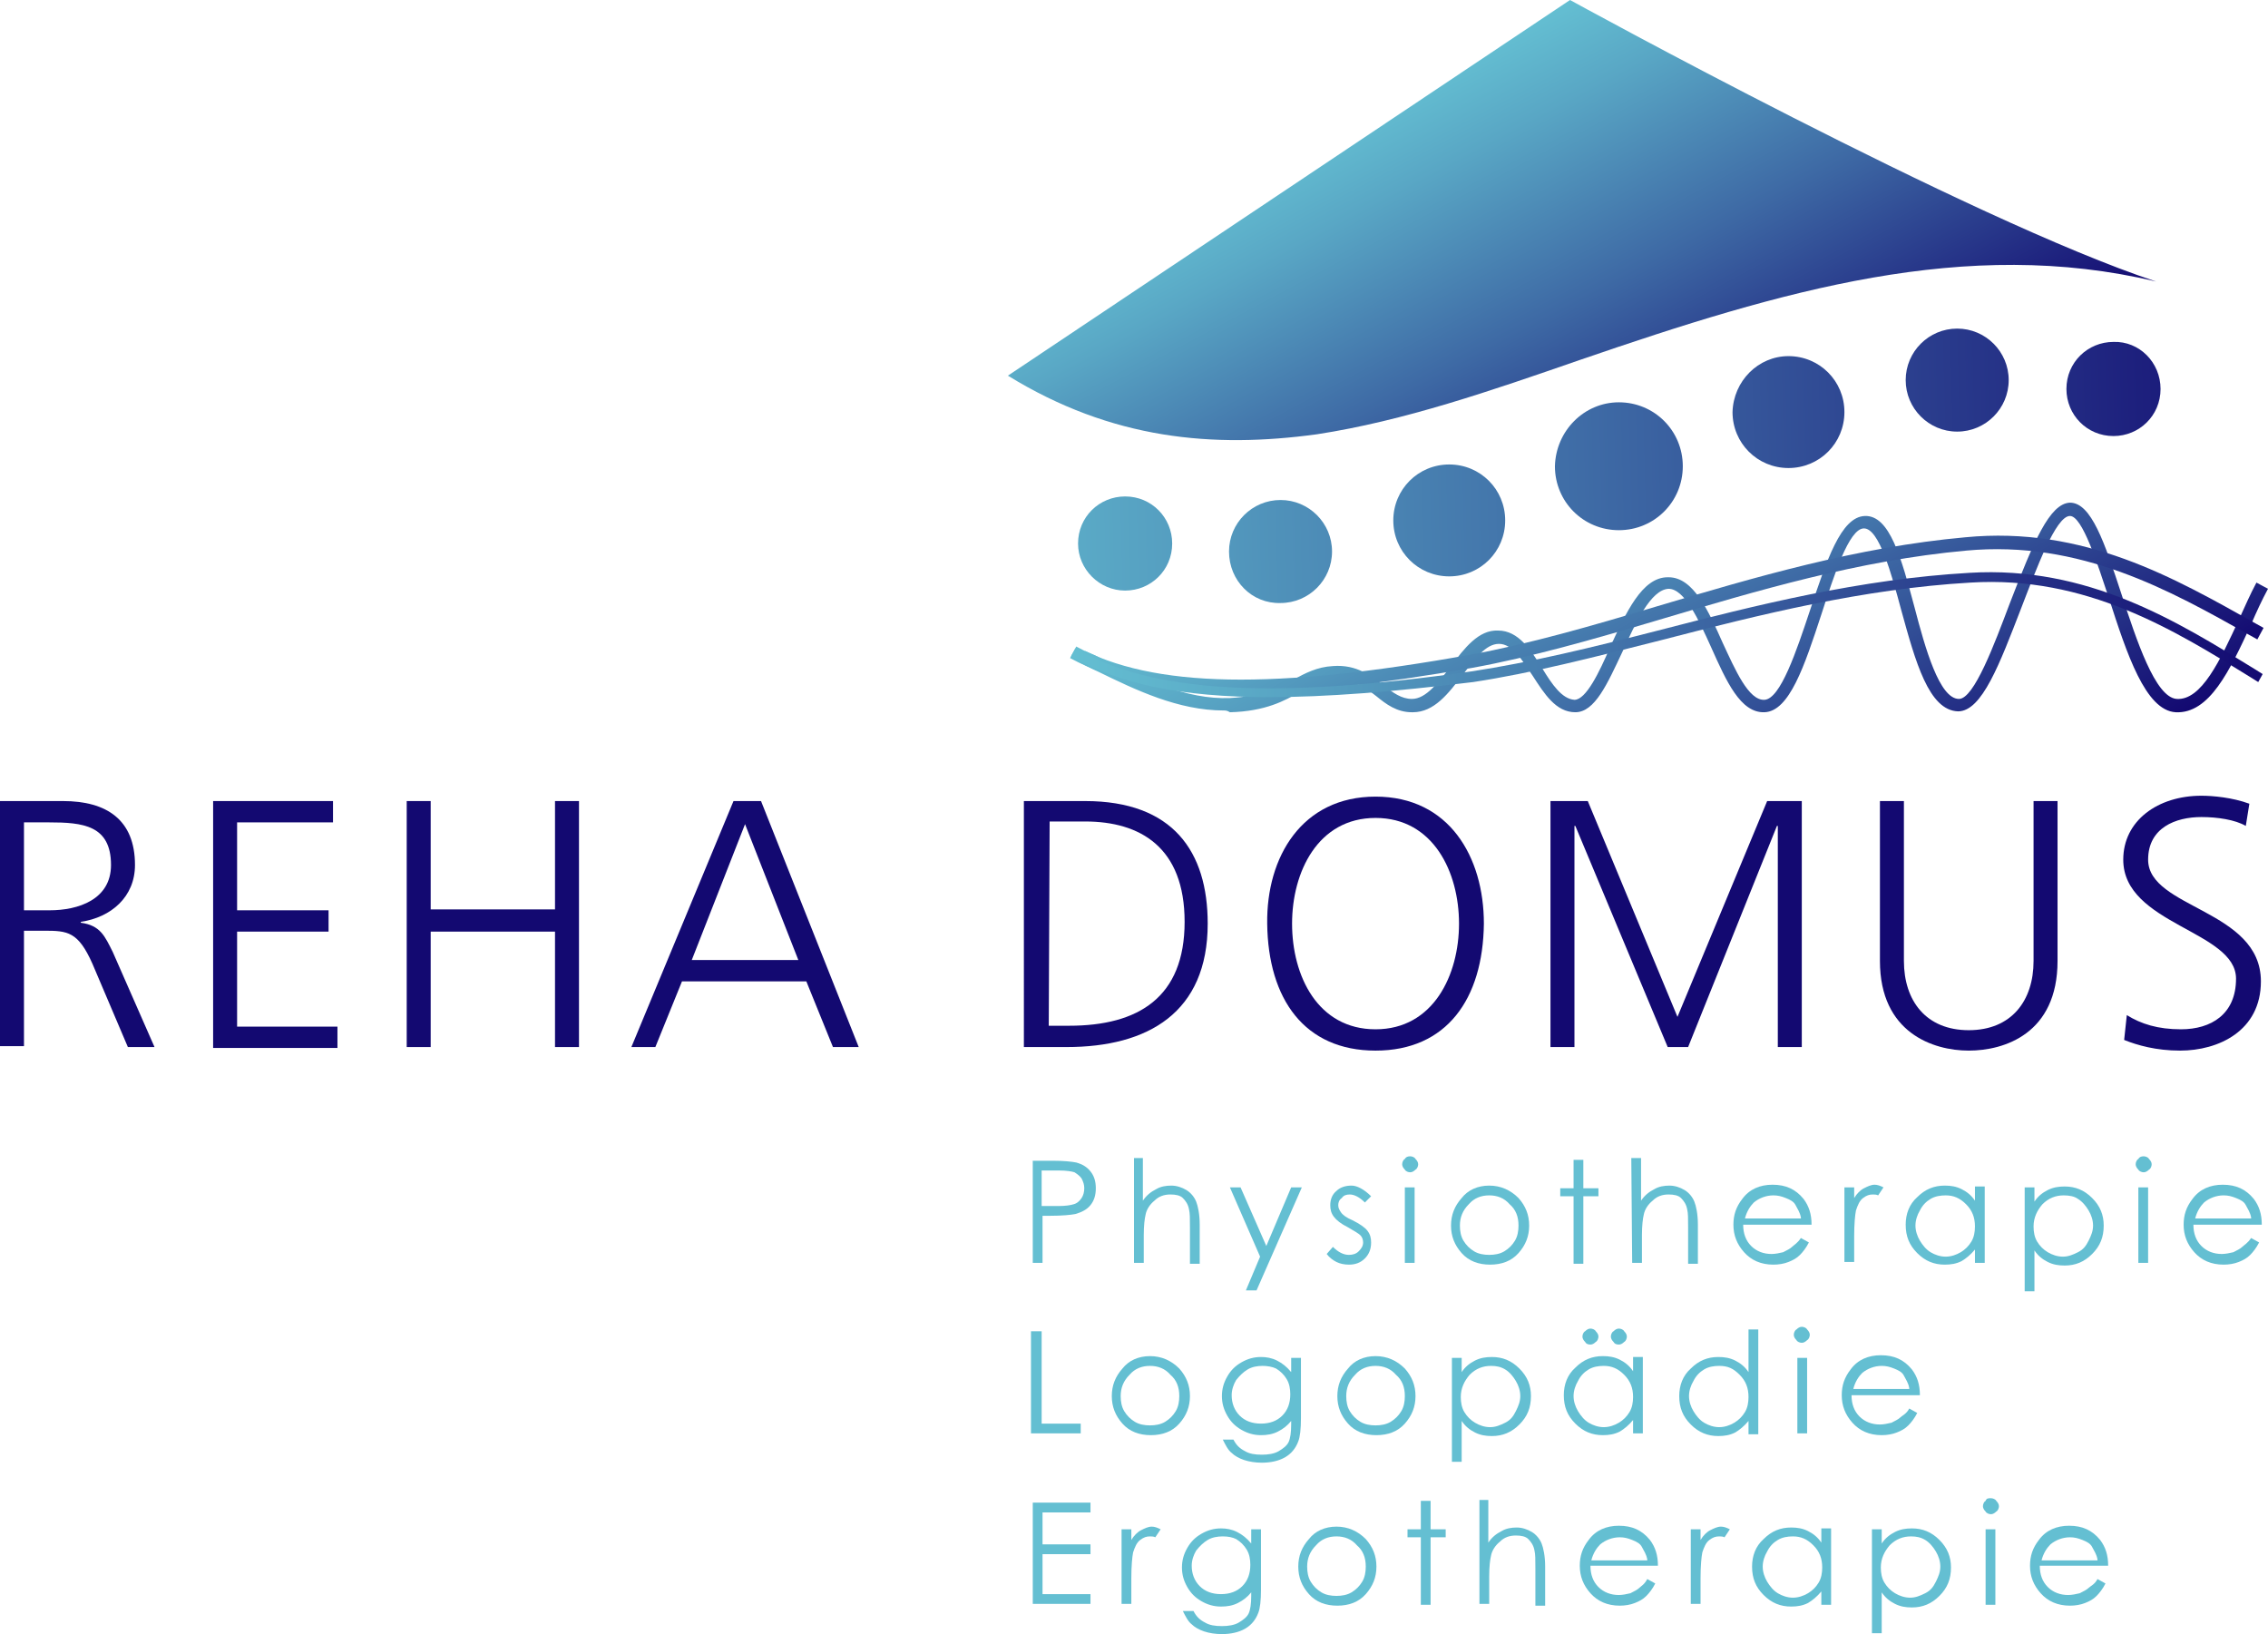 <?xml version="1.0" encoding="utf-8"?>
<!-- Generator: Adobe Illustrator 26.3.0, SVG Export Plug-In . SVG Version: 6.00 Build 0)  -->
<svg version="1.1" id="Ebene_1" xmlns="http://www.w3.org/2000/svg" xmlns:xlink="http://www.w3.org/1999/xlink" x="0px" y="0px"
	 viewBox="0 0 255.4 184" style="enable-background:new 0 0 255.4 184;" xml:space="preserve">
<style type="text/css">
	.st0{fill:#64BFD2;}
	.st1{fill:#130971;}
	.st2{fill:url(#SVGID_1_);}
	.st3{fill:url(#SVGID_00000062877372049800066540000009291600741924290971_);}
	.st4{fill:url(#SVGID_00000166644380527606462100000016228733606255880326_);}
	.st5{fill:url(#SVGID_00000085965608281261181850000009868823951992839087_);}
	.st6{fill:url(#SVGID_00000010270265218104503670000000180570792466353055_);}
	.st7{fill:url(#SVGID_00000016781033724845290780000008045922506880783492_);}
	.st8{fill:url(#SVGID_00000119808109235635697200000008800060691887740334_);}
	.st9{fill:url(#SVGID_00000093149703315752683220000004082858510493289913_);}
	.st10{fill:url(#SVGID_00000147207194207456424840000010762180772685191353_);}
	.st11{fill:url(#SVGID_00000054247160712185622310000015104527695209195437_);}
	.st12{fill:url(#SVGID_00000090999113855640408880000000262046066502665618_);}
</style>
<g id="Ebene_1_00000057121449493586310800000010023025996047082636_">
	<g>
		<path class="st0" d="M116.2,130.7h2.3c1.3,0,2.2,0.1,2.7,0.2c0.7,0.2,1.2,0.5,1.6,1s0.6,1.1,0.6,1.9s-0.2,1.4-0.6,1.9
			s-1,0.8-1.7,1c-0.5,0.1-1.5,0.2-2.9,0.2h-0.8v5.3h-1.1v-11.5H116.2z M117.3,131.9v3.9h1.9c0.8,0,1.4-0.1,1.7-0.2
			c0.4-0.1,0.7-0.4,0.9-0.7c0.2-0.3,0.3-0.7,0.3-1.1s-0.1-0.7-0.3-1.1c-0.2-0.3-0.5-0.5-0.8-0.7c-0.3-0.1-0.9-0.2-1.7-0.2h-2V131.9z
			"/>
		<path class="st0" d="M127.6,130.4h1.1v4.8c0.4-0.6,0.9-1,1.5-1.3c0.5-0.3,1.1-0.4,1.7-0.4s1.2,0.2,1.7,0.5s0.9,0.8,1.1,1.3
			s0.4,1.4,0.4,2.6v4.4H134v-4.1c0-1,0-1.6-0.1-2c-0.1-0.6-0.4-1-0.7-1.3s-0.8-0.4-1.4-0.4c-0.7,0-1.3,0.2-1.8,0.7
			c-0.5,0.4-0.9,1-1,1.6c-0.1,0.4-0.2,1.2-0.2,2.3v3.1h-1.1v-11.8H127.6z"/>
		<path class="st0" d="M138.5,133.7h1.2l2.9,6.6l2.8-6.6h1.2l-5.1,11.6h-1.2l1.6-3.8L138.5,133.7z"/>
		<path class="st0" d="M154.4,134.7l-0.7,0.7c-0.6-0.6-1.2-0.9-1.7-0.9c-0.4,0-0.7,0.1-0.9,0.4c-0.3,0.2-0.4,0.5-0.4,0.8
			s0.1,0.5,0.3,0.8c0.2,0.3,0.6,0.6,1.3,0.9c0.8,0.4,1.4,0.8,1.7,1.2c0.3,0.4,0.4,0.8,0.4,1.3c0,0.7-0.2,1.3-0.7,1.8
			s-1.1,0.7-1.8,0.7c-0.5,0-1-0.1-1.4-0.3s-0.8-0.5-1.1-0.9l0.7-0.8c0.6,0.6,1.2,0.9,1.8,0.9c0.4,0,0.8-0.1,1.1-0.4
			c0.3-0.3,0.5-0.6,0.5-1c0-0.3-0.1-0.6-0.3-0.8c-0.2-0.2-0.7-0.5-1.4-0.9c-0.8-0.4-1.3-0.8-1.6-1.2c-0.3-0.4-0.4-0.8-0.4-1.3
			c0-0.6,0.2-1.2,0.7-1.6c0.4-0.4,1-0.6,1.7-0.6C152.8,133.5,153.6,133.9,154.4,134.7z"/>
		<path class="st0" d="M158.8,130.2c0.2,0,0.5,0.1,0.6,0.3c0.2,0.2,0.3,0.4,0.3,0.6s-0.1,0.5-0.3,0.6c-0.2,0.2-0.4,0.3-0.6,0.3
			s-0.5-0.1-0.6-0.3c-0.2-0.2-0.3-0.4-0.3-0.6s0.1-0.5,0.3-0.6C158.3,130.3,158.5,130.2,158.8,130.2z M158.2,133.7h1.1v8.5h-1.1
			V133.7z"/>
		<path class="st0" d="M167.7,133.5c1.3,0,2.4,0.5,3.3,1.4c0.8,0.9,1.2,1.9,1.2,3.1s-0.4,2.2-1.2,3.1c-0.8,0.9-1.9,1.3-3.2,1.3
			c-1.3,0-2.4-0.4-3.2-1.3s-1.2-1.9-1.2-3.1s0.4-2.2,1.2-3.1C165.3,134,166.4,133.5,167.7,133.5z M167.7,134.6c-0.9,0-1.7,0.3-2.3,1
			c-0.7,0.7-1,1.5-1,2.4c0,0.6,0.1,1.2,0.4,1.7s0.7,0.9,1.2,1.2c0.5,0.3,1.1,0.4,1.7,0.4s1.2-0.1,1.7-0.4s0.9-0.7,1.2-1.2
			c0.3-0.5,0.4-1.1,0.4-1.7c0-1-0.3-1.8-1-2.4C169.4,134.9,168.6,134.6,167.7,134.6z"/>
		<path class="st0" d="M177.2,130.6h1.1v3.2h1.7v0.9h-1.7v7.6h-1.1v-7.6h-1.5v-0.9h1.5V130.6z"/>
		<path class="st0" d="M183.7,130.4h1.1v4.8c0.4-0.6,0.9-1,1.5-1.3c0.5-0.3,1.1-0.4,1.7-0.4s1.2,0.2,1.7,0.5s0.9,0.8,1.1,1.3
			s0.4,1.4,0.4,2.6v4.4h-1.1v-4.1c0-1,0-1.6-0.1-2c-0.1-0.6-0.4-1-0.7-1.3s-0.8-0.4-1.4-0.4c-0.7,0-1.3,0.2-1.8,0.7
			c-0.5,0.4-0.9,1-1,1.6c-0.1,0.4-0.2,1.2-0.2,2.3v3.1h-1.1L183.7,130.4L183.7,130.4z"/>
		<path class="st0" d="M202.8,139.4l0.9,0.5c-0.3,0.6-0.7,1.1-1,1.4c-0.4,0.4-0.8,0.6-1.3,0.8s-1.1,0.3-1.7,0.3
			c-1.4,0-2.5-0.5-3.3-1.4s-1.2-1.9-1.2-3.1c0-1.1,0.3-2,1-2.9c0.8-1.1,2-1.6,3.4-1.6c1.5,0,2.6,0.5,3.5,1.6
			c0.6,0.8,0.9,1.7,0.9,2.9h-7.7c0,1,0.3,1.8,0.9,2.4s1.4,0.9,2.3,0.9c0.4,0,0.9-0.1,1.3-0.2c0.4-0.2,0.8-0.4,1-0.6
			S202.4,140,202.8,139.4z M202.8,137.1c-0.1-0.6-0.4-1-0.6-1.4s-0.6-0.6-1.1-0.8c-0.5-0.2-0.9-0.3-1.4-0.3c-0.8,0-1.6,0.3-2.2,0.8
			c-0.4,0.4-0.8,1-1,1.8h6.3V137.1z"/>
		<path class="st0" d="M207.7,133.7h1.1v1.2c0.3-0.5,0.7-0.9,1.1-1.1s0.8-0.4,1.2-0.4c0.3,0,0.6,0.1,1,0.3l-0.6,0.9
			c-0.2-0.1-0.4-0.1-0.6-0.1c-0.4,0-0.7,0.1-1.1,0.4s-0.6,0.8-0.8,1.4c-0.1,0.5-0.2,1.5-0.2,2.9v2.9h-1.1V133.7z"/>
		<path class="st0" d="M223.5,133.7v8.5h-1.1v-1.5c-0.5,0.6-1,1-1.5,1.3c-0.6,0.3-1.2,0.4-1.9,0.4c-1.2,0-2.2-0.4-3.1-1.3
			s-1.3-1.9-1.3-3.2c0-1.2,0.4-2.3,1.3-3.1c0.9-0.9,1.9-1.3,3.1-1.3c0.7,0,1.3,0.1,1.9,0.4s1.1,0.7,1.5,1.3v-1.6h1.1V133.7z
			 M219.1,134.6c-0.6,0-1.2,0.1-1.7,0.4s-0.9,0.7-1.2,1.3c-0.3,0.5-0.5,1.1-0.5,1.7s0.2,1.2,0.5,1.7s0.7,1,1.2,1.3s1.1,0.5,1.7,0.5
			s1.2-0.2,1.7-0.5s0.9-0.7,1.2-1.2s0.4-1.1,0.4-1.7c0-1-0.3-1.8-1-2.5S220,134.6,219.1,134.6z"/>
		<path class="st0" d="M228,133.7h1.1v1.6c0.4-0.6,0.9-1,1.5-1.3s1.2-0.4,1.9-0.4c1.2,0,2.2,0.4,3.1,1.3s1.3,1.9,1.3,3.1
			c0,1.3-0.4,2.3-1.3,3.2s-1.9,1.3-3.1,1.3c-0.7,0-1.3-0.1-1.9-0.4s-1.1-0.7-1.5-1.3v4.6H228V133.7z M232.4,134.6
			c-0.9,0-1.7,0.3-2.4,1c-0.6,0.7-1,1.5-1,2.5c0,0.6,0.1,1.2,0.4,1.7s0.7,0.9,1.2,1.2c0.5,0.3,1.1,0.5,1.7,0.5s1.1-0.2,1.7-0.5
			s0.9-0.7,1.2-1.3s0.5-1.1,0.5-1.7s-0.2-1.2-0.5-1.7s-0.7-1-1.2-1.3C233.6,134.7,233,134.6,232.4,134.6z"/>
		<path class="st0" d="M241.4,130.2c0.2,0,0.5,0.1,0.6,0.3c0.2,0.2,0.3,0.4,0.3,0.6s-0.1,0.5-0.3,0.6c-0.2,0.2-0.4,0.3-0.6,0.3
			s-0.5-0.1-0.6-0.3c-0.2-0.2-0.3-0.4-0.3-0.6s0.1-0.5,0.3-0.6C240.9,130.3,241.1,130.2,241.4,130.2z M240.8,133.7h1.1v8.5h-1.1
			V133.7z"/>
		<path class="st0" d="M253.5,139.4l0.9,0.5c-0.3,0.6-0.7,1.1-1,1.4c-0.4,0.4-0.8,0.6-1.3,0.8s-1.1,0.3-1.7,0.3
			c-1.4,0-2.5-0.5-3.3-1.4s-1.2-1.9-1.2-3.1c0-1.1,0.3-2,1-2.9c0.8-1.1,2-1.6,3.4-1.6c1.5,0,2.6,0.5,3.5,1.6
			c0.6,0.8,0.9,1.7,0.9,2.9H247c0,1,0.3,1.8,0.9,2.4s1.4,0.9,2.3,0.9c0.4,0,0.9-0.1,1.3-0.2c0.4-0.2,0.8-0.4,1-0.6
			S253.1,140,253.5,139.4z M253.5,137.1c-0.1-0.6-0.4-1-0.6-1.4s-0.6-0.6-1.1-0.8c-0.5-0.2-0.9-0.3-1.4-0.3c-0.8,0-1.6,0.3-2.2,0.8
			c-0.4,0.4-0.8,1-1,1.8h6.3V137.1z"/>
		<path class="st0" d="M116.2,149.9h1.1v10.4h4.4v1.1h-5.6v-11.5H116.2z"/>
		<path class="st0" d="M129.5,152.7c1.3,0,2.4,0.5,3.3,1.4c0.8,0.9,1.2,1.9,1.2,3.1s-0.4,2.2-1.2,3.1c-0.8,0.9-1.9,1.3-3.2,1.3
			c-1.3,0-2.4-0.4-3.2-1.3s-1.2-1.9-1.2-3.1s0.4-2.2,1.2-3.1C127.1,153.2,128.2,152.7,129.5,152.7z M129.5,153.8
			c-0.9,0-1.7,0.3-2.3,1c-0.7,0.7-1,1.5-1,2.4c0,0.6,0.1,1.2,0.4,1.7s0.7,0.9,1.2,1.2c0.5,0.3,1.1,0.4,1.7,0.4s1.2-0.1,1.7-0.4
			s0.9-0.7,1.2-1.2c0.3-0.5,0.4-1.1,0.4-1.7c0-1-0.3-1.8-1-2.4C131.2,154.1,130.4,153.8,129.5,153.8z"/>
		<path class="st0" d="M145.4,152.9h1.1v6.8c0,1.2-0.1,2.1-0.3,2.6c-0.3,0.8-0.8,1.4-1.5,1.8s-1.6,0.6-2.6,0.6c-0.7,0-1.4-0.1-2-0.3
			c-0.6-0.2-1.1-0.5-1.4-0.8c-0.4-0.3-0.7-0.9-1-1.5h1.2c0.3,0.6,0.7,1,1.3,1.3c0.5,0.3,1.1,0.4,1.9,0.4c0.7,0,1.4-0.1,1.9-0.4
			s0.9-0.6,1.1-1s0.3-1.1,0.3-2V160c-0.4,0.5-0.9,0.9-1.5,1.2c-0.6,0.3-1.2,0.4-1.9,0.4c-0.8,0-1.5-0.2-2.2-0.6s-1.2-0.9-1.6-1.6
			s-0.6-1.4-0.6-2.2s0.2-1.5,0.6-2.2s0.9-1.2,1.6-1.6s1.4-0.6,2.2-0.6c0.6,0,1.2,0.1,1.8,0.4c0.6,0.3,1.1,0.7,1.6,1.3V152.9z
			 M142.2,153.8c-0.6,0-1.2,0.1-1.7,0.4s-0.9,0.7-1.3,1.2c-0.3,0.5-0.5,1.1-0.5,1.7c0,0.9,0.3,1.7,0.9,2.3c0.6,0.6,1.4,0.9,2.4,0.9
			s1.8-0.3,2.4-0.9s0.9-1.4,0.9-2.4c0-0.6-0.1-1.2-0.4-1.7s-0.7-0.9-1.2-1.2C143.3,153.9,142.7,153.8,142.2,153.8z"/>
		<path class="st0" d="M154.9,152.7c1.3,0,2.4,0.5,3.3,1.4c0.8,0.9,1.2,1.9,1.2,3.1s-0.4,2.2-1.2,3.1c-0.8,0.9-1.9,1.3-3.2,1.3
			c-1.3,0-2.4-0.4-3.2-1.3s-1.2-1.9-1.2-3.1s0.4-2.2,1.2-3.1C152.5,153.2,153.6,152.7,154.9,152.7z M154.9,153.8
			c-0.9,0-1.7,0.3-2.3,1c-0.7,0.7-1,1.5-1,2.4c0,0.6,0.1,1.2,0.4,1.7s0.7,0.9,1.2,1.2c0.5,0.3,1.1,0.4,1.7,0.4s1.2-0.1,1.7-0.4
			s0.9-0.7,1.2-1.2c0.3-0.5,0.4-1.1,0.4-1.7c0-1-0.3-1.8-1-2.4C156.6,154.1,155.8,153.8,154.9,153.8z"/>
		<path class="st0" d="M163.5,152.9h1.1v1.6c0.4-0.6,0.9-1,1.5-1.3s1.2-0.4,1.9-0.4c1.2,0,2.2,0.4,3.1,1.3s1.3,1.9,1.3,3.1
			c0,1.3-0.4,2.3-1.3,3.2s-1.9,1.3-3.1,1.3c-0.7,0-1.3-0.1-1.9-0.4s-1.1-0.7-1.5-1.3v4.6h-1.1V152.9z M167.9,153.8
			c-0.9,0-1.7,0.3-2.4,1c-0.6,0.7-1,1.5-1,2.5c0,0.6,0.1,1.2,0.4,1.7s0.7,0.9,1.2,1.2c0.5,0.3,1.1,0.5,1.7,0.5s1.1-0.2,1.7-0.5
			s0.9-0.7,1.2-1.3s0.5-1.1,0.5-1.7s-0.2-1.2-0.5-1.7s-0.7-1-1.2-1.3C169,153.9,168.5,153.8,167.9,153.8z"/>
		<path class="st0" d="M185,152.9v8.5h-1.1v-1.5c-0.5,0.6-1,1-1.5,1.3c-0.6,0.3-1.2,0.4-1.9,0.4c-1.2,0-2.2-0.4-3.1-1.3
			s-1.3-1.9-1.3-3.2c0-1.2,0.4-2.3,1.3-3.1c0.9-0.9,1.9-1.3,3.1-1.3c0.7,0,1.3,0.1,1.9,0.4s1.1,0.7,1.5,1.3v-1.6h1.1V152.9z
			 M180.6,153.8c-0.6,0-1.2,0.1-1.7,0.4s-0.9,0.7-1.2,1.3c-0.3,0.5-0.5,1.1-0.5,1.7s0.2,1.2,0.5,1.7s0.7,1,1.2,1.3s1.1,0.5,1.7,0.5
			s1.2-0.2,1.7-0.5s0.9-0.7,1.2-1.2s0.4-1.1,0.4-1.7c0-1-0.3-1.8-1-2.5S181.5,153.8,180.6,153.8z M179.1,149.6
			c0.2,0,0.5,0.1,0.6,0.3c0.2,0.2,0.3,0.4,0.3,0.6s-0.1,0.5-0.3,0.6c-0.2,0.2-0.4,0.3-0.6,0.3c-0.3,0-0.5-0.1-0.6-0.3
			c-0.2-0.2-0.3-0.4-0.3-0.6s0.1-0.5,0.3-0.6C178.7,149.7,178.9,149.6,179.1,149.6z M182.3,149.6c0.2,0,0.5,0.1,0.6,0.3
			c0.2,0.2,0.3,0.4,0.3,0.6s-0.1,0.5-0.3,0.6c-0.2,0.2-0.4,0.3-0.6,0.3c-0.3,0-0.5-0.1-0.6-0.3c-0.2-0.2-0.3-0.4-0.3-0.6
			s0.1-0.5,0.3-0.6C181.9,149.7,182.1,149.6,182.3,149.6z"/>
		<path class="st0" d="M198,149.7v11.8h-1.1V160c-0.5,0.6-1,1-1.5,1.3c-0.6,0.3-1.2,0.4-1.9,0.4c-1.2,0-2.2-0.4-3.1-1.3
			s-1.3-1.9-1.3-3.2c0-1.2,0.4-2.3,1.3-3.1c0.9-0.9,1.9-1.3,3.1-1.3c0.7,0,1.3,0.1,1.9,0.4s1.1,0.7,1.5,1.3v-4.8L198,149.7
			L198,149.7z M193.6,153.8c-0.6,0-1.2,0.1-1.7,0.4s-0.9,0.7-1.2,1.3c-0.3,0.5-0.5,1.1-0.5,1.7s0.2,1.2,0.5,1.7s0.7,1,1.2,1.3
			s1.1,0.5,1.7,0.5s1.2-0.2,1.7-0.5s0.9-0.7,1.2-1.2s0.4-1.1,0.4-1.7c0-1-0.3-1.8-1-2.5S194.6,153.8,193.6,153.8z"/>
		<path class="st0" d="M202.9,149.4c0.2,0,0.5,0.1,0.6,0.3c0.2,0.2,0.3,0.4,0.3,0.6s-0.1,0.5-0.3,0.6c-0.2,0.2-0.4,0.3-0.6,0.3
			s-0.5-0.1-0.6-0.3c-0.2-0.2-0.3-0.4-0.3-0.6s0.1-0.5,0.3-0.6C202.5,149.5,202.7,149.4,202.9,149.4z M202.4,152.9h1.1v8.5h-1.1
			V152.9z"/>
		<path class="st0" d="M215,158.6l0.9,0.5c-0.3,0.6-0.7,1.1-1,1.4c-0.4,0.4-0.8,0.6-1.3,0.8s-1.1,0.3-1.7,0.3
			c-1.4,0-2.5-0.5-3.3-1.4s-1.2-1.9-1.2-3.1c0-1.1,0.3-2,1-2.9c0.8-1.1,2-1.6,3.4-1.6c1.5,0,2.6,0.5,3.5,1.6
			c0.6,0.8,0.9,1.7,0.9,2.9h-7.7c0,1,0.3,1.8,0.9,2.4s1.4,0.9,2.3,0.9c0.4,0,0.9-0.1,1.3-0.2c0.4-0.2,0.8-0.4,1-0.6
			S214.7,159.2,215,158.6z M215,156.3c-0.1-0.6-0.4-1-0.6-1.4s-0.6-0.6-1.1-0.8c-0.5-0.2-0.9-0.3-1.4-0.3c-0.8,0-1.6,0.3-2.2,0.8
			c-0.4,0.4-0.8,1-1,1.8h6.3V156.3z"/>
		<path class="st0" d="M116.2,169.2h6.6v1.1h-5.4v3.6h5.4v1.1h-5.4v4.5h5.4v1.1h-6.5v-11.4H116.2z"/>
		<path class="st0" d="M126.3,172.2h1.1v1.2c0.3-0.5,0.7-0.9,1.1-1.1s0.8-0.4,1.2-0.4c0.3,0,0.6,0.1,1,0.3l-0.6,0.9
			c-0.2-0.1-0.4-0.1-0.6-0.1c-0.4,0-0.7,0.1-1.1,0.4s-0.6,0.8-0.8,1.4c-0.1,0.5-0.2,1.5-0.2,2.9v2.9h-1.1V172.2z"/>
		<path class="st0" d="M140.9,172.2h1.1v6.8c0,1.2-0.1,2.1-0.3,2.6c-0.3,0.8-0.8,1.4-1.5,1.8s-1.6,0.6-2.6,0.6c-0.7,0-1.4-0.1-2-0.3
			c-0.6-0.2-1.1-0.5-1.4-0.8c-0.4-0.3-0.7-0.9-1-1.5h1.2c0.3,0.6,0.7,1,1.3,1.3c0.5,0.3,1.1,0.4,1.9,0.4c0.7,0,1.4-0.1,1.9-0.4
			s0.9-0.6,1.1-1s0.3-1.1,0.3-2v-0.4c-0.4,0.5-0.9,0.9-1.5,1.2c-0.6,0.3-1.2,0.4-1.9,0.4c-0.8,0-1.5-0.2-2.2-0.6s-1.2-0.9-1.6-1.6
			s-0.6-1.4-0.6-2.2s0.2-1.5,0.6-2.2s0.9-1.2,1.6-1.6s1.4-0.6,2.2-0.6c0.6,0,1.2,0.1,1.8,0.4c0.6,0.3,1.1,0.7,1.6,1.3V172.2z
			 M137.7,173c-0.6,0-1.2,0.1-1.7,0.4s-0.9,0.7-1.3,1.2c-0.3,0.5-0.5,1.1-0.5,1.7c0,0.9,0.3,1.7,0.9,2.3c0.6,0.6,1.4,0.9,2.4,0.9
			s1.8-0.3,2.4-0.9s0.9-1.4,0.9-2.4c0-0.6-0.1-1.2-0.4-1.7s-0.7-0.9-1.2-1.2C138.8,173.1,138.3,173,137.7,173z"/>
		<path class="st0" d="M150.5,171.9c1.3,0,2.4,0.5,3.3,1.4c0.8,0.9,1.2,1.9,1.2,3.1s-0.4,2.2-1.2,3.1c-0.8,0.9-1.9,1.3-3.2,1.3
			c-1.3,0-2.4-0.4-3.2-1.3s-1.2-1.9-1.2-3.1s0.4-2.2,1.2-3.1C148.1,172.4,149.2,171.9,150.5,171.9z M150.5,173c-0.9,0-1.7,0.3-2.3,1
			c-0.7,0.7-1,1.5-1,2.4c0,0.6,0.1,1.2,0.4,1.7s0.7,0.9,1.2,1.2c0.5,0.3,1.1,0.4,1.7,0.4s1.2-0.1,1.7-0.4s0.9-0.7,1.2-1.2
			c0.3-0.5,0.4-1.1,0.4-1.7c0-1-0.3-1.8-1-2.4C152.2,173.3,151.4,173,150.5,173z"/>
		<path class="st0" d="M160,169h1.1v3.2h1.7v0.9h-1.7v7.6H160v-7.6h-1.5v-0.9h1.5V169z"/>
		<path class="st0" d="M166.5,168.9h1.1v4.8c0.4-0.6,0.9-1,1.5-1.3c0.5-0.3,1.1-0.4,1.7-0.4s1.2,0.2,1.7,0.5s0.9,0.8,1.1,1.3
			s0.4,1.4,0.4,2.6v4.4h-1.1v-4.2c0-1,0-1.6-0.1-2c-0.1-0.6-0.4-1-0.7-1.3s-0.8-0.4-1.4-0.4c-0.7,0-1.3,0.2-1.8,0.7
			c-0.5,0.4-0.9,1-1,1.6c-0.1,0.4-0.2,1.2-0.2,2.3v3.1h-1.1v-11.7H166.5z"/>
		<path class="st0" d="M185.5,177.8l0.9,0.5c-0.3,0.6-0.7,1.1-1,1.4c-0.4,0.4-0.8,0.6-1.3,0.8s-1.1,0.3-1.7,0.3
			c-1.4,0-2.5-0.5-3.3-1.4s-1.2-1.9-1.2-3.1c0-1.1,0.3-2,1-2.9c0.8-1.1,2-1.6,3.4-1.6c1.5,0,2.6,0.5,3.5,1.6
			c0.6,0.8,0.9,1.7,0.9,2.9h-7.6c0,1,0.3,1.8,0.9,2.4s1.4,0.9,2.3,0.9c0.4,0,0.9-0.1,1.3-0.2c0.4-0.2,0.8-0.4,1-0.6
			S185.2,178.4,185.5,177.8z M185.5,175.6c-0.1-0.6-0.4-1-0.6-1.4s-0.6-0.6-1.1-0.8c-0.5-0.2-0.9-0.3-1.4-0.3
			c-0.8,0-1.6,0.3-2.2,0.8c-0.4,0.4-0.8,1-1,1.8h6.3V175.6z"/>
		<path class="st0" d="M190.4,172.2h1.1v1.2c0.3-0.5,0.7-0.9,1.1-1.1s0.8-0.4,1.2-0.4c0.3,0,0.6,0.1,1,0.3l-0.6,0.9
			c-0.2-0.1-0.4-0.1-0.6-0.1c-0.4,0-0.7,0.1-1.1,0.4s-0.6,0.8-0.8,1.4c-0.1,0.5-0.2,1.5-0.2,2.9v2.9h-1.1V172.2z"/>
		<path class="st0" d="M206.2,172.2v8.5h-1.1v-1.5c-0.5,0.6-1,1-1.5,1.3c-0.6,0.3-1.2,0.4-1.9,0.4c-1.2,0-2.2-0.4-3.1-1.3
			s-1.3-1.9-1.3-3.2c0-1.2,0.4-2.3,1.3-3.1c0.9-0.9,1.9-1.3,3.1-1.3c0.7,0,1.3,0.1,1.9,0.4s1.1,0.7,1.5,1.3v-1.6h1.1V172.2z
			 M201.9,173c-0.6,0-1.2,0.1-1.7,0.4s-0.9,0.7-1.2,1.3c-0.3,0.5-0.5,1.1-0.5,1.7s0.2,1.2,0.5,1.7s0.7,1,1.2,1.3s1.1,0.5,1.7,0.5
			s1.2-0.2,1.7-0.5s0.9-0.7,1.2-1.2s0.4-1.1,0.4-1.7c0-1-0.3-1.8-1-2.5S202.8,173,201.9,173z"/>
		<path class="st0" d="M210.8,172.2h1.1v1.6c0.4-0.6,0.9-1,1.5-1.3s1.2-0.4,1.9-0.4c1.2,0,2.2,0.4,3.1,1.3s1.3,1.9,1.3,3.1
			c0,1.3-0.4,2.3-1.3,3.2s-1.9,1.3-3.1,1.3c-0.7,0-1.3-0.1-1.9-0.4s-1.1-0.7-1.5-1.3v4.6h-1.1V172.2z M215.2,173
			c-0.9,0-1.7,0.3-2.4,1c-0.6,0.7-1,1.5-1,2.5c0,0.6,0.1,1.2,0.4,1.7s0.7,0.9,1.2,1.2c0.5,0.3,1.1,0.5,1.7,0.5s1.1-0.2,1.7-0.5
			s0.9-0.7,1.2-1.3s0.5-1.1,0.5-1.7s-0.2-1.2-0.5-1.7s-0.7-1-1.2-1.3C216.3,173.1,215.8,173,215.2,173z"/>
		<path class="st0" d="M224.2,168.7c0.2,0,0.5,0.1,0.6,0.3c0.2,0.2,0.3,0.4,0.3,0.6s-0.1,0.5-0.3,0.6c-0.2,0.2-0.4,0.3-0.6,0.3
			s-0.5-0.1-0.6-0.3c-0.2-0.2-0.3-0.4-0.3-0.6s0.1-0.5,0.3-0.6C223.7,168.7,223.9,168.7,224.2,168.7z M223.6,172.2h1.1v8.5h-1.1
			V172.2z"/>
		<path class="st0" d="M236.2,177.8l0.9,0.5c-0.3,0.6-0.7,1.1-1,1.4c-0.4,0.4-0.8,0.6-1.3,0.8s-1.1,0.3-1.7,0.3
			c-1.4,0-2.5-0.5-3.3-1.4s-1.2-1.9-1.2-3.1c0-1.1,0.3-2,1-2.9c0.8-1.1,2-1.6,3.4-1.6c1.5,0,2.6,0.5,3.5,1.6
			c0.6,0.8,0.9,1.7,0.9,2.9h-7.7c0,1,0.3,1.8,0.9,2.4s1.4,0.9,2.3,0.9c0.4,0,0.9-0.1,1.3-0.2c0.4-0.2,0.8-0.4,1-0.6
			S235.9,178.4,236.2,177.8z M236.2,175.6c-0.1-0.6-0.4-1-0.6-1.4s-0.6-0.6-1.1-0.8c-0.5-0.2-0.9-0.3-1.4-0.3
			c-0.8,0-1.6,0.3-2.2,0.8c-0.4,0.4-0.8,1-1,1.8h6.3V175.6z"/>
	</g>
	<g>
		<path class="st1" d="M0,90.2h7.1c4.9,0,8.1,2.1,8.1,7.2c0,3.6-2.7,5.9-6.1,6.4v0.1c2.2,0.3,2.7,1.5,3.6,3.3l4.7,10.7h-3l-4-9.4
			c-1.6-3.6-2.8-3.7-5.4-3.7H2.7v13H0L0,90.2L0,90.2z M2.7,102.5h2.9c3.2,0,6.9-1.2,6.9-5.1c0-4.5-3.2-4.8-7-4.8H2.7L2.7,102.5
			L2.7,102.5z"/>
		<path class="st1" d="M23.9,90.2h13.6v2.4H26.7v9.9H37v2.4H26.7v10.7H38v2.4H24V90.2H23.9z"/>
		<path class="st1" d="M45.8,90.2h2.7v12.2h14V90.2h2.7v27.7h-2.7v-13h-14v13h-2.7V90.2z"/>
		<path class="st1" d="M82.6,90.2h3.1l11,27.7h-2.9l-3-7.4h-14l-3,7.4h-2.7L82.6,90.2z M83.9,92.8l-6,15.3h12L83.9,92.8z"/>
		<path class="st1" d="M115.3,90.2h6.9c9.9,0,13.8,5.7,13.8,13.8c0,10-6.7,13.9-15.9,13.9h-4.8V90.2z M118.1,115.5h2.3
			c7.8,0,13-3.2,13-11.7c0-8.4-5-11.3-11.2-11.3h-4L118.1,115.5L118.1,115.5z"/>
		<path class="st1" d="M154.9,89.7c8.3,0,12.2,6.8,12.2,14.3c-0.1,8.5-4.2,14.3-12.2,14.3s-12.1-5.8-12.2-14.3
			C142.6,96.5,146.6,89.7,154.9,89.7z M145.5,104c0,5.9,2.9,11.9,9.4,11.9s9.4-6.1,9.4-11.9s-2.9-11.9-9.4-11.9
			S145.5,98.2,145.5,104z"/>
		<path class="st1" d="M174.6,90.2h4.2l10.1,24.3L199,90.2h3.9v27.7h-2.7V93h-0.1l-10,24.9h-2.3L177.4,93h-0.1v24.9h-2.7V90.2z"/>
		<path class="st1" d="M231.7,108.2c0,8.2-6,10.1-10,10.1s-10-2-10-10.1v-18h2.7v18c0,4.5,2.5,7.8,7.3,7.8s7.3-3.3,7.3-7.8v-18h2.7
			V108.2z"/>
		<path class="st1" d="M239.5,114.3c1.6,1,3.5,1.6,6.1,1.6c3.4,0,6.2-1.7,6.2-5.7c0-5.4-12.7-6.1-12.7-13.4c0-4.4,3.9-7.2,8.8-7.2
			c1.3,0,3.5,0.2,5.4,0.9l-0.4,2.5c-1.2-0.7-3.2-1-5-1c-2.9,0-6,1.2-6,4.8c0,5.5,12.7,5.6,12.7,13.7c0,5.6-4.8,7.8-9.1,7.8
			c-2.7,0-4.8-0.6-6.3-1.2L239.5,114.3z"/>
	</g>
	
		<linearGradient id="SVGID_1_" gradientUnits="userSpaceOnUse" x1="162.428" y1="177.588" x2="190.3" y2="125.49" gradientTransform="matrix(1 0 0 -1 0 185.2)">
		<stop  offset="0" style="stop-color:#64BFD2"/>
		<stop  offset="0.163" style="stop-color:#59A7C5"/>
		<stop  offset="0.507" style="stop-color:#3E6AA5"/>
		<stop  offset="1" style="stop-color:#130971"/>
	</linearGradient>
	<path class="st2" d="M113.5,42.3L176.8,0c0,0,45.1,24.8,66,31.7c-21.4-5.1-42.1,1-64.8,8.8c-10.1,3.5-19.9,6.9-29.7,8.4
		C136.6,50.5,125.2,49.5,113.5,42.3"/>
	
		<linearGradient id="SVGID_00000162318336420932575190000009730569315539305655_" gradientUnits="userSpaceOnUse" x1="97.395" y1="124.891" x2="260.24" y2="129.12" gradientTransform="matrix(1 0 0 -1 0 185.2)">
		<stop  offset="0" style="stop-color:#64BFD2"/>
		<stop  offset="0.163" style="stop-color:#59A7C5"/>
		<stop  offset="0.507" style="stop-color:#3E6AA5"/>
		<stop  offset="1" style="stop-color:#130971"/>
	</linearGradient>
	<path style="fill:url(#SVGID_00000162318336420932575190000009730569315539305655_);" d="M163.2,64.9c-3.5,0-6.3-2.8-6.3-6.3
		s2.8-6.3,6.3-6.3s6.3,2.8,6.3,6.3C169.5,62.1,166.7,64.9,163.2,64.9z"/>
	
		<linearGradient id="SVGID_00000065780789572464445820000005883993698125794980_" gradientUnits="userSpaceOnUse" x1="97.061" y1="137.739" x2="259.907" y2="141.969" gradientTransform="matrix(1 0 0 -1 0 185.2)">
		<stop  offset="0" style="stop-color:#64BFD2"/>
		<stop  offset="0.163" style="stop-color:#59A7C5"/>
		<stop  offset="0.507" style="stop-color:#3E6AA5"/>
		<stop  offset="1" style="stop-color:#130971"/>
	</linearGradient>
	<path style="fill:url(#SVGID_00000065780789572464445820000005883993698125794980_);" d="M243.3,43.8c0,3-2.4,5.3-5.3,5.3
		c-3,0-5.3-2.4-5.3-5.3c0-3,2.4-5.3,5.3-5.3C240.9,38.4,243.3,40.8,243.3,43.8z"/>
	
		<linearGradient id="SVGID_00000072263316152958179610000009904373834923367056_" gradientUnits="userSpaceOnUse" x1="97.024" y1="139.195" x2="259.869" y2="143.425" gradientTransform="matrix(1 0 0 -1 0 185.2)">
		<stop  offset="0" style="stop-color:#64BFD2"/>
		<stop  offset="0.163" style="stop-color:#59A7C5"/>
		<stop  offset="0.507" style="stop-color:#3E6AA5"/>
		<stop  offset="1" style="stop-color:#130971"/>
	</linearGradient>
	<path style="fill:url(#SVGID_00000072263316152958179610000009904373834923367056_);" d="M220.4,37c3.2,0,5.8,2.6,5.8,5.8
		s-2.6,5.8-5.8,5.8c-3.2,0-5.8-2.6-5.8-5.8S217.2,37,220.4,37z"/>
	
		<linearGradient id="SVGID_00000108285876324290571710000007923389692609951420_" gradientUnits="userSpaceOnUse" x1="97.104" y1="136.091" x2="259.949" y2="140.321" gradientTransform="matrix(1 0 0 -1 0 185.2)">
		<stop  offset="0" style="stop-color:#64BFD2"/>
		<stop  offset="0.163" style="stop-color:#59A7C5"/>
		<stop  offset="0.507" style="stop-color:#3E6AA5"/>
		<stop  offset="1" style="stop-color:#130971"/>
	</linearGradient>
	<path style="fill:url(#SVGID_00000108285876324290571710000007923389692609951420_);" d="M201.4,40.1c3.5,0,6.3,2.8,6.3,6.3
		s-2.8,6.3-6.3,6.3s-6.3-2.8-6.3-6.3C195.2,42.9,198,40.1,201.4,40.1z"/>
	
		<linearGradient id="SVGID_00000162326780783245136100000014924904014502305438_" gradientUnits="userSpaceOnUse" x1="97.25" y1="130.491" x2="260.095" y2="134.721" gradientTransform="matrix(1 0 0 -1 0 185.2)">
		<stop  offset="0" style="stop-color:#64BFD2"/>
		<stop  offset="0.163" style="stop-color:#59A7C5"/>
		<stop  offset="0.507" style="stop-color:#3E6AA5"/>
		<stop  offset="1" style="stop-color:#130971"/>
	</linearGradient>
	<path style="fill:url(#SVGID_00000162326780783245136100000014924904014502305438_);" d="M182.3,45.3c4,0,7.2,3.2,7.2,7.2
		s-3.2,7.2-7.2,7.2s-7.2-3.2-7.2-7.2C175.2,48.5,178.4,45.3,182.3,45.3z"/>
	
		<linearGradient id="SVGID_00000156556465145070779590000016732862092368654751_" gradientUnits="userSpaceOnUse" x1="97.438" y1="123.24" x2="260.283" y2="127.47" gradientTransform="matrix(1 0 0 -1 0 185.2)">
		<stop  offset="0" style="stop-color:#64BFD2"/>
		<stop  offset="0.163" style="stop-color:#59A7C5"/>
		<stop  offset="0.507" style="stop-color:#3E6AA5"/>
		<stop  offset="1" style="stop-color:#130971"/>
	</linearGradient>
	<path style="fill:url(#SVGID_00000156556465145070779590000016732862092368654751_);" d="M121.4,61.2c0-3,2.4-5.3,5.3-5.3
		c3,0,5.3,2.4,5.3,5.3c0,3-2.4,5.3-5.3,5.3C123.8,66.5,121.4,64.1,121.4,61.2z"/>
	
		<linearGradient id="SVGID_00000155147340488395249640000000913302851225425046_" gradientUnits="userSpaceOnUse" x1="97.473" y1="121.886" x2="260.318" y2="126.116" gradientTransform="matrix(1 0 0 -1 0 185.2)">
		<stop  offset="0" style="stop-color:#64BFD2"/>
		<stop  offset="0.163" style="stop-color:#59A7C5"/>
		<stop  offset="0.507" style="stop-color:#3E6AA5"/>
		<stop  offset="1" style="stop-color:#130971"/>
	</linearGradient>
	<path style="fill:url(#SVGID_00000155147340488395249640000000913302851225425046_);" d="M138.4,62.1c0-3.2,2.6-5.8,5.8-5.8
		c3.2,0,5.8,2.6,5.8,5.8c0,3.2-2.6,5.8-5.8,5.8C141,68,138.4,65.4,138.4,62.1z"/>
	<g>
		
			<linearGradient id="SVGID_00000007392793992621548990000006355357392354025371_" gradientUnits="userSpaceOnUse" x1="174.9" y1="140.171" x2="205.291" y2="83.365" gradientTransform="matrix(1 0 0 -1 0 185.2)">
			<stop  offset="0" style="stop-color:#64BFD2"/>
			<stop  offset="0.163" style="stop-color:#59A7C5"/>
			<stop  offset="0.507" style="stop-color:#3E6AA5"/>
			<stop  offset="1" style="stop-color:#130971"/>
		</linearGradient>
		<path style="fill:url(#SVGID_00000007392793992621548990000006355357392354025371_);" d="M137.8,80c-5.1,0-9.9-2.3-14.2-4.4
			c-0.7-0.3-1.4-0.7-2-1l0.6-1.3c0.7,0.3,1.4,0.6,2.1,1c4.3,2.1,9.3,4.5,14.2,4.3c3.6-0.2,5.5-1.2,7.2-2.1c1.3-0.7,2.6-1.4,4.4-1.5
			c2.7-0.2,4.3,1.1,5.7,2.2c1.1,0.8,2,1.5,3.2,1.5l0,0c1.6,0,3-1.9,4.4-3.7c1.5-2,3.1-4.1,5.3-4c2.3,0,3.7,2.2,5,4.3
			c1.1,1.8,2.2,3.4,3.6,3.5l0,0c1.3,0,2.8-3.1,4-5.9c1.8-3.9,3.6-7.9,6.5-7.9h0.1c2.8,0,4.5,3.8,6.1,7.4c1.4,3,2.9,6.5,4.7,6.4
			c1.8-0.1,3.6-5.5,5.1-10c1.9-5.7,3.5-10.6,6.2-10.7c2.8-0.1,4.1,4.7,5.6,10.3c1.2,4.6,2.8,10.3,5,10.3l0,0c1.7,0,4-6.2,5.7-10.7
			c2.7-7,4.5-11.3,6.8-11.4l0,0c2.4,0,3.9,4.5,5.8,10.3c1.7,5.2,3.8,11.6,6.2,11.8c2.8,0.2,4.9-4.3,7.1-9.1c0.6-1.3,1.2-2.7,1.9-4
			l1.3,0.7c-0.7,1.3-1.3,2.6-1.9,4c-2.4,5.2-4.7,10.1-8.5,9.9c-3.4-0.2-5.5-6.6-7.5-12.8c-1.3-3.9-3-9.3-4.4-9.3l0,0
			c-1.6,0-3.8,6-5.5,10.4c-2.4,6.2-4.4,11.6-7.1,11.6l0,0c-3.3-0.1-4.8-5.6-6.4-11.4c-1.1-4.1-2.5-9.2-4.2-9.2l0,0
			c-1.7,0-3.4,5.4-4.8,9.7c-1.9,5.8-3.6,10.9-6.4,11c-2.7,0.1-4.3-3.5-6-7.3c-1.4-3.1-3-6.6-4.8-6.6c-2,0.1-3.7,3.8-5.2,7.1
			c-1.7,3.6-3.1,6.8-5.3,6.8l0,0c-2.2,0-3.5-2.1-4.8-4.1c-1.2-1.8-2.3-3.6-3.8-3.6s-2.7,1.7-4.1,3.5c-1.6,2.1-3.2,4.2-5.6,4.2H159
			c-1.7,0-2.9-0.9-4-1.8c-1.3-1-2.6-2-4.8-1.9c-1.5,0.1-2.5,0.6-3.8,1.4c-1.7,1-3.9,2.2-7.9,2.3C138.2,80,138,80,137.8,80z"/>
	</g>
	<g>
		
			<linearGradient id="SVGID_00000083072863303584964450000017279682587397374642_" gradientUnits="userSpaceOnUse" x1="173.068" y1="140.149" x2="202.292" y2="85.525" gradientTransform="matrix(1 0 0 -1 0 185.2)">
			<stop  offset="0" style="stop-color:#64BFD2"/>
			<stop  offset="0.163" style="stop-color:#59A7C5"/>
			<stop  offset="0.507" style="stop-color:#3E6AA5"/>
			<stop  offset="1" style="stop-color:#130971"/>
		</linearGradient>
		<path style="fill:url(#SVGID_00000083072863303584964450000017279682587397374642_);" d="M139.8,78c-8.3,0-14.5-1.3-19.3-3.9
			l0.7-1.3c8.6,4.7,22.3,4.9,44.5,0.9c6.5-1.2,13.5-3.2,20.8-5.4c11.1-3.3,22.6-6.7,34.8-7.8c13.4-1.3,23.6,4.6,32.7,9.7l0.9,0.5
			l-0.7,1.3l-0.9-0.5c-8.9-5-19-10.7-31.9-9.5c-12.1,1.1-23.5,4.5-34.6,7.8c-7.4,2.2-14.4,4.2-21,5.4C155.5,77,146.9,78,139.8,78z"
			/>
	</g>
	<g>
		
			<linearGradient id="SVGID_00000080195447866622692900000014879252444545223591_" gradientUnits="userSpaceOnUse" x1="103.121" y1="139.738" x2="237.303" y2="139.738" gradientTransform="matrix(0.999 3.725283e-02 3.725283e-02 -0.999 12.523 204.944)">
			<stop  offset="0" style="stop-color:#64BFD2"/>
			<stop  offset="0.163" style="stop-color:#59A7C5"/>
			<stop  offset="0.507" style="stop-color:#3E6AA5"/>
			<stop  offset="1" style="stop-color:#130971"/>
		</linearGradient>
		<path style="fill:url(#SVGID_00000080195447866622692900000014879252444545223591_);" d="M142.9,78.5c-9.9,0-17-1.5-22.3-4.6
			l0.5-0.9c8.5,5,22.2,5.8,44.6,2.6c6.6-1,13.6-2.7,21-4.6c11.2-2.9,22.8-5.8,35.1-6.5c13.3-0.8,23.3,5.4,32.2,10.9l0.8,0.5
			l-0.5,0.9l-0.8-0.5c-8.7-5.4-18.6-11.5-31.6-10.7c-12.1,0.7-23.7,3.6-34.9,6.5c-7.5,1.9-14.5,3.7-21.1,4.7
			C156.9,77.9,149.3,78.5,142.9,78.5z"/>
	</g>
</g>
<g id="Isolationsmodus">
</g>
</svg>
